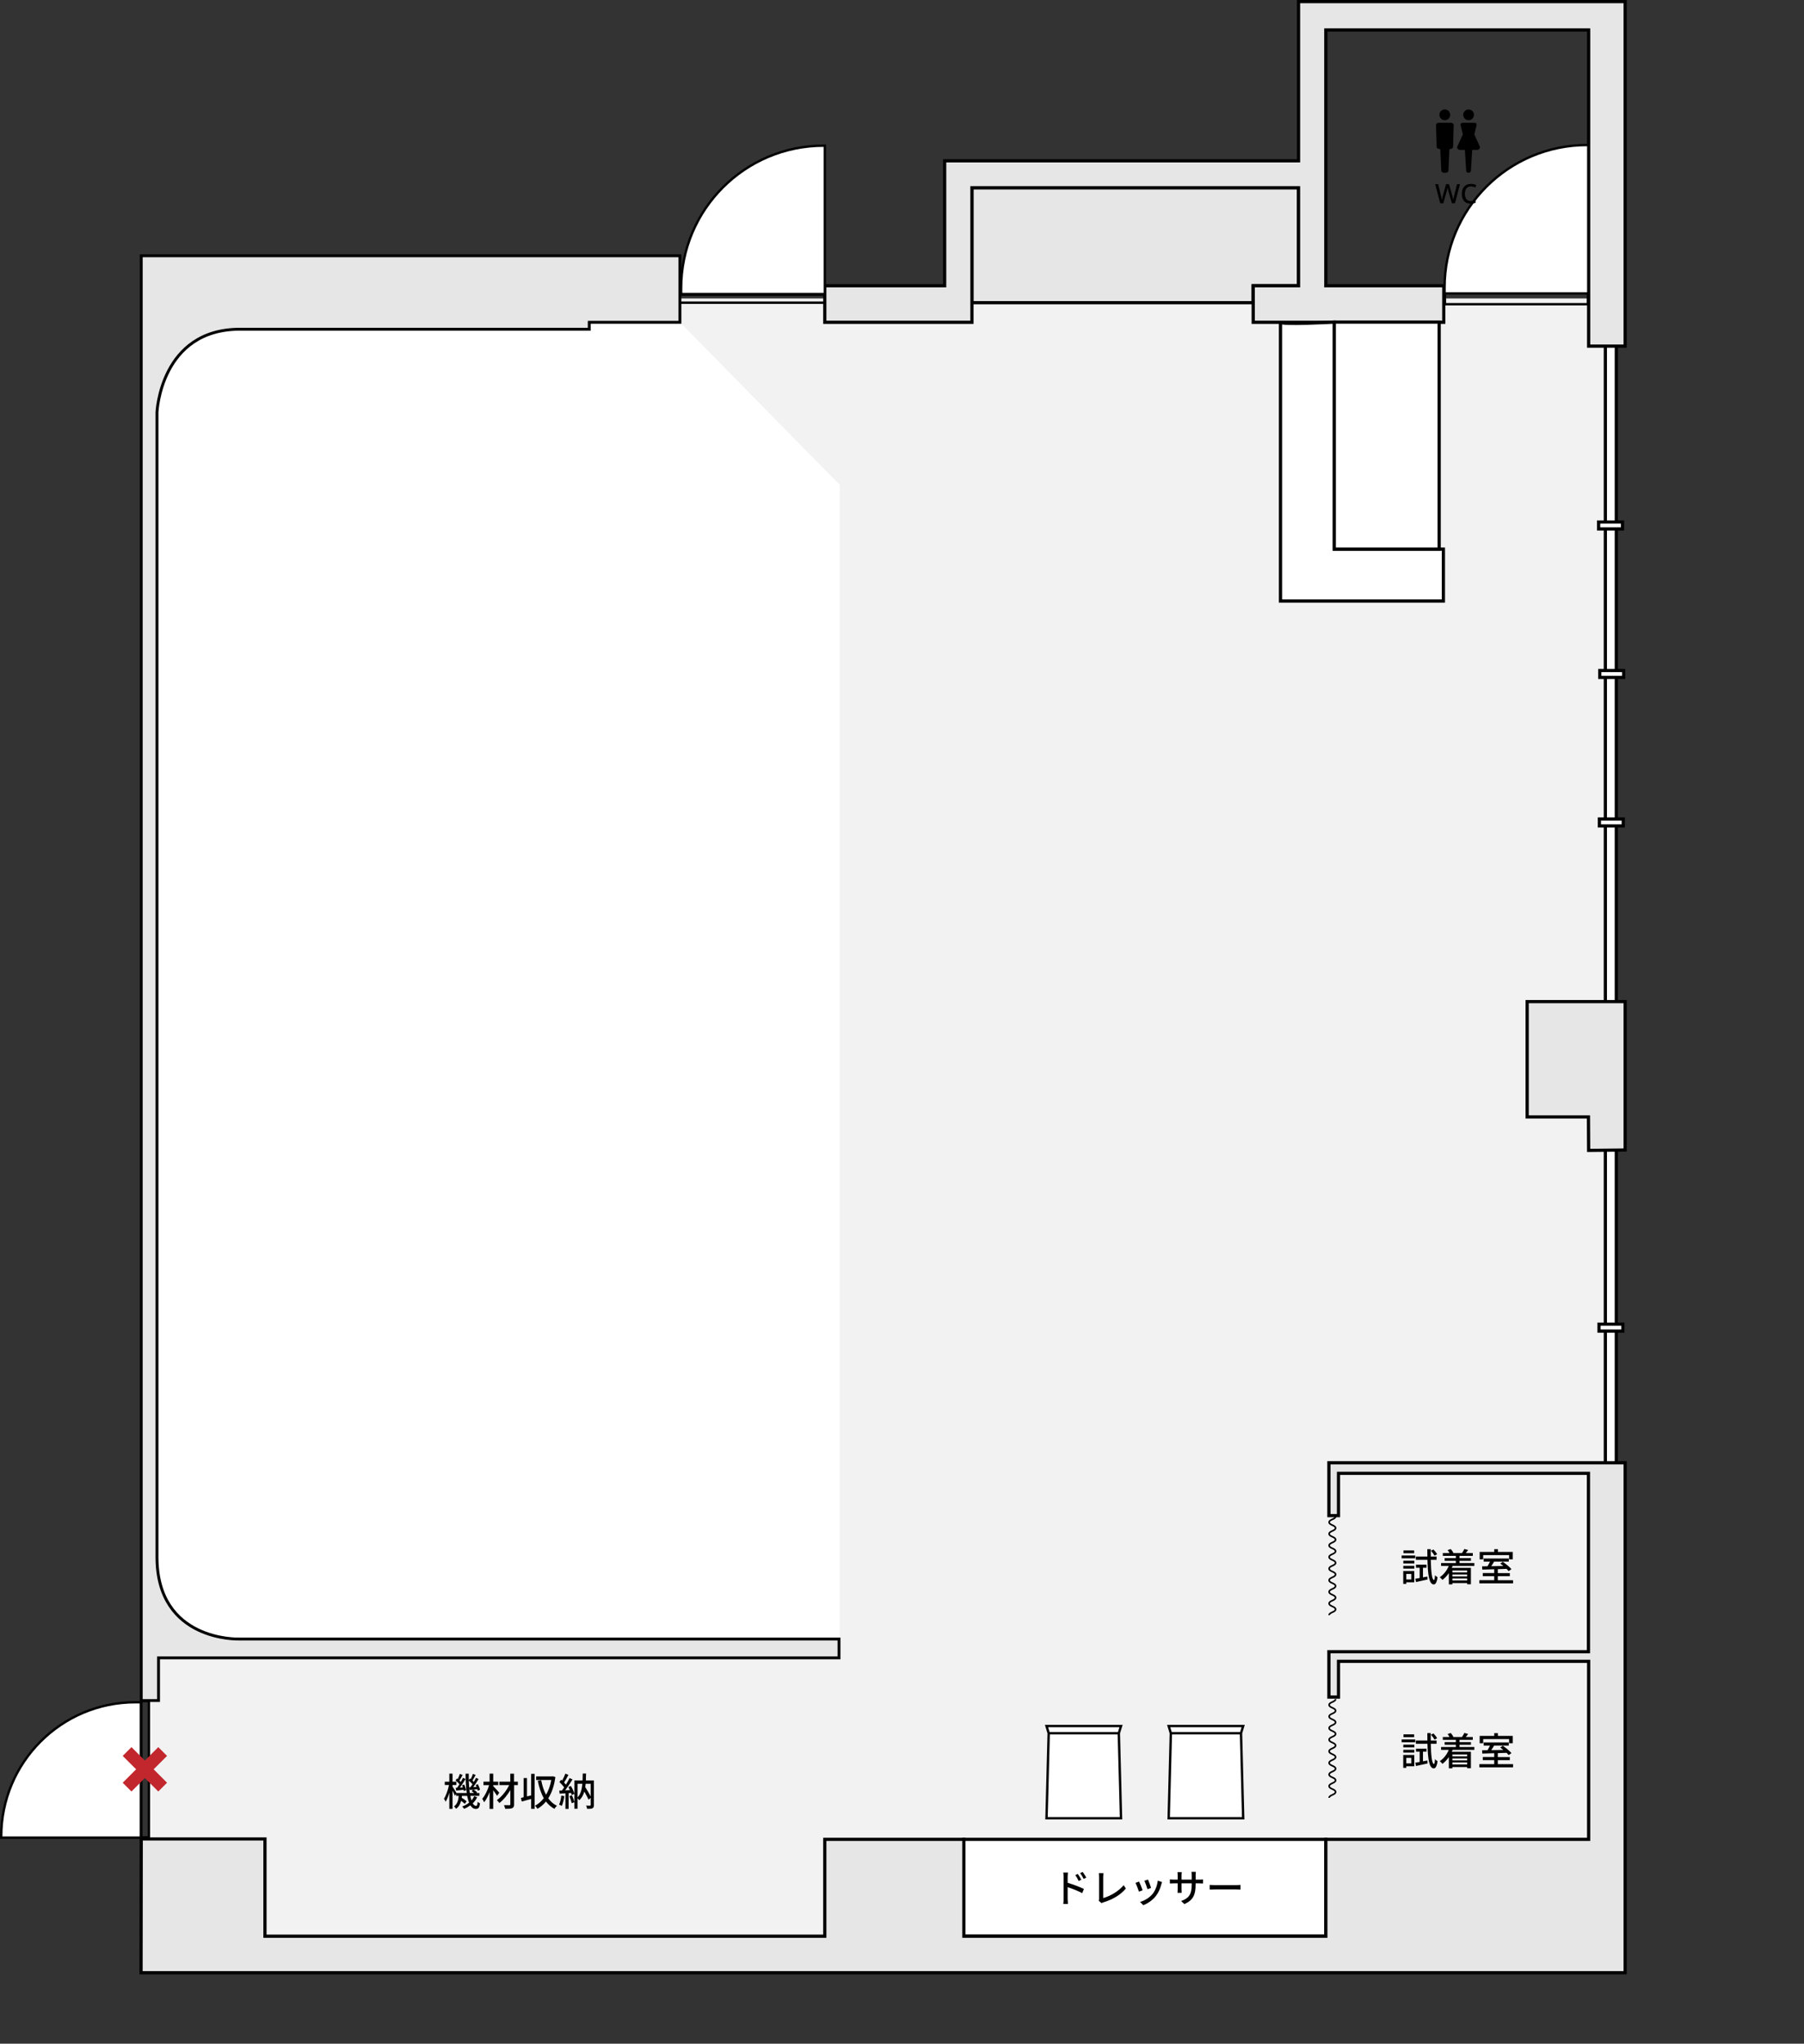 <?xml version="1.0" encoding="UTF-8"?><svg id="_図面" xmlns="http://www.w3.org/2000/svg" viewBox="0 0 563.41 637.92"><rect x="0" y="0" width="563.41" height="637.92" fill="#333333" stroke="none"/><defs><style>.cls-1{stroke:#c1272d;stroke-width:3.87px;}.cls-1,.cls-2,.cls-3,.cls-4,.cls-5,.cls-6,.cls-7,.cls-8,.cls-9{stroke-miterlimit:10;}.cls-1,.cls-2,.cls-3,.cls-9{fill:none;}.cls-10{fill:#f2f2f2;}.cls-11,.cls-5,.cls-7,.cls-8{fill:#fff;}.cls-2,.cls-3,.cls-8{stroke-width:.75px;}.cls-2,.cls-7,.cls-8{stroke:#040404;}.cls-3,.cls-4,.cls-5,.cls-6,.cls-9{stroke:#000;}.cls-4{stroke-width:.9px;}.cls-4,.cls-6{fill:#e6e6e6;}.cls-7{stroke-width:.75px;}.cls-9{stroke-width:.5px;}</style></defs><rect class="cls-10" x="46.27" y="93.16" width="456.24" height="515.15"/><path class="cls-11" d="M212.35,100.6l49.92,50.76V511.6H47.71V100.6s165.87,0,164.64,0Z"/><rect class="cls-3" x="451.27" y="91.36" width="44.64" height="3.6"/><polygon class="cls-6" points="303.55 94.48 391.39 94.48 391.39 89.2 405.55 89.2 405.55 58.6 303.55 58.6 303.55 94.48"/><rect class="cls-3" x="212.29" y="91.96" width="45.24" height="2.52"/><path class="cls-5" d="M301.03,604.36h113.04v-30.24h-113.04s0,31.24,0,30.24Z"/><polygon class="cls-8" points="326.84 567.54 327.52 541 326.84 538.75 350.11 538.75 349.42 541 350.11 567.54 326.84 567.54"/><line class="cls-2" x1="327.52" y1="541" x2="349.42" y2="541"/><polygon class="cls-8" points="364.99 567.54 365.67 541 364.99 538.75 388.26 538.75 387.58 541 388.26 567.54 364.99 567.54"/><line class="cls-2" x1="365.67" y1="541" x2="387.58" y2="541"/><rect class="cls-5" x="501.37" y="358.32" width="3.42" height="101.32"/><rect class="cls-5" x="499.39" y="413.32" width="7.45" height="2.16"/><rect class="cls-5" x="501.37" y="103.29" width="3.42" height="212.18"/><rect class="cls-5" x="499.51" y="255.64" width="7.45" height="2.16"/><rect class="cls-5" x="499.63" y="209.29" width="7.45" height="2.16"/><rect class="cls-5" x="499.27" y="162.94" width="7.45" height="2.16"/><polygon class="cls-6" points="496.15 359.08 507.55 358.96 507.55 312.64 476.95 312.64 476.95 348.64 496.09 348.64 496.15 359.08"/><path class="cls-6" d="M415.03,456.58v16.5h3v-13.2h78.06v55.68h-81.06v14.16h3v-11.16h78.12v55.56h-82.08v30.24h-113.04v-30.24h-43.44v30.24H82.75v-30.36H44.11l-.06,41.76H507.55v-159.18h-92.52Z"/><polygon class="cls-6" points="405.55 .5 405.55 32.56 405.55 50.2 303.67 50.2 299.29 50.2 295.03 50.2 295.03 89.2 257.59 89.2 257.59 100.6 303.55 100.6 303.55 58.6 405.55 58.6 405.55 89.2 391.39 89.2 391.39 100.6 450.91 100.6 450.91 89.2 414.07 89.2 414.07 32.56 414.07 9.35 496.15 9.35 496.15 32.56 496.15 33.46 496.15 108.04 507.55 108.04 507.55 33.46 507.55 32.56 507.55 .5 405.55 .5"/><path class="cls-4" d="M74.59,511.6s-25.56,.84-25.56-25.56V128.68s1.08-25.92,25.92-25.92h109.08v-2.16h28.32v-20.76H44.11v450.96h5.4v-13.32h212.52v-5.88H74.59Z"/><path d="M149.02,561c-.35,.72-.8,1.34-1.38,1.89,.3,.52,.65,.79,1.03,.79,.32,0,.44-.26,.5-1.27,.19,.2,.53,.4,.74,.49-.17,1.34-.48,1.73-1.32,1.73-.7,0-1.25-.41-1.69-1.12-.59,.43-1.23,.8-1.95,1.09-.13-.19-.4-.54-.6-.72,.82-.3,1.54-.7,2.15-1.2-.25-.6-.44-1.32-.6-2.13h-1.63c-.02,.2-.05,.4-.07,.59,.56,.36,1.2,.8,1.54,1.13l-.59,.77c-.25-.25-.7-.61-1.14-.94-.25,1.01-.72,1.87-1.57,2.49-.14-.23-.42-.59-.66-.73,1.07-.74,1.38-1.99,1.5-3.31h-.8v-.6l-.41,.58c-.14-.37-.44-1.02-.73-1.58v5.66h-1.01v-5.05c-.32,1.1-.72,2.15-1.15,2.83-.12-.29-.36-.71-.52-.94,.65-1,1.26-2.77,1.57-4.29h-1.32v-1.02h1.42v-2.53h1.01v2.53h1.19v1.02h-1.19v.52c.3,.43,1,1.57,1.24,1.99h3.19c-.25-1.75-.35-3.83-.36-6.04h.98c-.01,.7,0,1.38,.01,2.04l.38-.53c.08,.06,.16,.12,.24,.18,.25-.49,.52-1.14,.67-1.61l.86,.32c-.34,.59-.7,1.26-.98,1.74,.16,.16,.31,.3,.42,.44,.26-.46,.5-.9,.68-1.28l.79,.37c-.49,.82-1.1,1.78-1.65,2.52l1.02-.07c-.08-.2-.17-.41-.26-.59l.65-.26c.31,.56,.61,1.28,.68,1.75l-.68,.31c-.02-.14-.07-.31-.12-.48-.42,.05-.83,.08-1.21,.13,.4,.23,.88,.56,1.12,.82l-.25,.24h.96v.89h-2.83c.11,.53,.23,1.01,.37,1.42,.35-.41,.62-.85,.84-1.32l.94,.35Zm-6.28-2.96c.25-.32,.5-.71,.77-1.12-.3-.37-.8-.84-1.24-1.18l.44-.61c.08,.06,.16,.12,.24,.19,.25-.52,.5-1.15,.67-1.62l.85,.34c-.32,.59-.67,1.26-.97,1.74,.16,.14,.3,.3,.42,.43,.26-.46,.5-.9,.68-1.28l.79,.37c-.52,.86-1.16,1.88-1.75,2.67l.92-.06c-.07-.23-.17-.46-.25-.66l.65-.23c.29,.55,.55,1.3,.61,1.75l-.7,.29c-.01-.12-.05-.25-.08-.4-.83,.1-1.61,.18-2.31,.24l-.16-.85,.41-.02Zm4.16-.16c.22-.28,.44-.61,.67-.96-.29-.35-.74-.79-1.16-1.13,.04,1.44,.14,2.75,.31,3.87h1.36c-.24-.2-.54-.43-.8-.59l.5-.47-1.08,.12-.17-.83,.37-.02Z"/><path d="M155.24,560.52c-.25-.42-.75-1.13-1.21-1.71v5.82h-1.13v-5.26c-.47,1.26-1.07,2.43-1.7,3.18-.12-.32-.4-.79-.59-1.08,.86-.98,1.7-2.71,2.15-4.27h-1.77v-1.07h1.92v-2.51h1.13v2.51h1.57v1.07h-1.57v.31c.47,.46,1.62,1.74,1.89,2.06l-.68,.96Zm6.51-3.33h-1.19v6c0,.71-.17,1.02-.6,1.2-.43,.19-1.15,.22-2.17,.22-.06-.31-.24-.83-.4-1.14,.72,.02,1.48,.02,1.69,.01,.22,0,.3-.07,.3-.29v-4.44c-.92,1.58-2.18,3.11-3.42,4.04-.19-.28-.53-.68-.8-.9,1.47-.98,2.99-2.88,3.87-4.7h-3.05v-1.07h3.39v-2.49h1.17v2.49h1.19v1.07Z"/><path d="M165.88,553.67h1.08v10.94h-1.08v-3.09c-1.03,.29-2.09,.58-2.94,.8l-.25-1.13c.25-.06,.54-.12,.85-.2v-6h1.04v5.74l1.3-.32v-6.74Zm7.57,.98c-.36,2.75-1.13,4.95-2.22,6.67,.72,1,1.61,1.79,2.7,2.33-.25,.22-.62,.66-.79,.96-1.04-.58-1.91-1.34-2.63-2.29-.77,.95-1.67,1.7-2.66,2.28-.17-.29-.5-.74-.78-.96,1.03-.53,1.97-1.33,2.76-2.37-.86-1.51-1.46-3.35-1.87-5.42l1.06-.19c.32,1.69,.82,3.24,1.52,4.55,.74-1.28,1.32-2.84,1.64-4.62h-4.74v-1.1h5.06l.2-.04,.74,.22Z"/><path d="M176.25,560.64c-.16,1.13-.43,2.29-.8,3.06-.18-.13-.62-.34-.85-.42,.36-.72,.59-1.77,.71-2.81l.95,.17Zm2.04-3.18c.48,.78,.95,1.81,1.09,2.48l-.82,.36c-.04-.19-.11-.41-.19-.65l-.78,.05v4.93h-1v-4.87c-.66,.04-1.27,.07-1.81,.11l-.1-.98,.84-.02c.22-.29,.46-.61,.68-.95-.37-.54-.96-1.19-1.49-1.68l.54-.73c.11,.08,.22,.18,.32,.28,.37-.66,.77-1.52,.98-2.17l.98,.38c-.42,.8-.92,1.73-1.36,2.39,.22,.23,.42,.46,.58,.66,.43-.71,.84-1.44,1.14-2.05l.92,.42c-.67,1.09-1.54,2.4-2.31,3.41,.48-.01,.98-.04,1.5-.07-.16-.34-.32-.67-.49-.97l.76-.31Zm.34,2.91c.3,.68,.62,1.58,.76,2.17l-.85,.29c-.12-.59-.41-1.5-.71-2.19l.8-.26Zm6.86,3.03c0,.54-.11,.85-.46,1.03-.35,.17-.88,.18-1.66,.18-.04-.28-.18-.76-.32-1.03,.52,.04,1.06,.02,1.21,.02s.22-.05,.22-.22v-2.22l-.66,.6c-.29-.67-.8-1.65-1.33-2.55-.31,1.09-.8,2.02-1.58,2.71-.11-.18-.32-.42-.53-.59v3.25h-1v-8.84h2.57c.02-.68,.04-1.4,.05-2.16h1.04c-.01,.74-.02,1.46-.06,2.16h2.51v7.65Zm-5.11-2.36c.97-1.01,1.34-2.47,1.5-4.25h-1.5v4.25Zm2.52-4.25c-.02,.36-.07,.7-.12,1.03,.62,.95,1.3,2.1,1.7,2.94v-3.97h-1.58Z"/><path d="M442,486.41h-4.26v-.89h4.26v.89Zm-.3,7.48h-2.51v.5h-.94v-4.03h3.44v3.53Zm-3.43-6.74h3.45v.86h-3.45v-.86Zm0,1.6h3.45v.88h-3.45v-.88Zm3.38-3.93h-3.33v-.88h3.33v.88Zm-2.46,6.45v1.73h1.56v-1.73h-1.56Zm6.6,.82l.07,.92c-1.26,.29-2.59,.59-3.62,.8l-.24-1.02c.4-.06,.86-.14,1.38-.24v-3.2h-1.15v-.96h3.27v.96h-1.09v3l1.38-.26Zm1.06-5.21c.07,3.73,.38,6.26,.98,6.3,.17,.01,.29-.56,.34-1.51,.18,.24,.64,.54,.8,.65-.26,1.82-.75,2.25-1.19,2.24-1.46-.05-1.85-2.95-1.97-7.68h-3.62v-1.02h3.6c-.01-.73-.02-1.51-.02-2.31h1.07c-.01,.8-.01,1.58,0,2.31h1.82v1.02h-1.81Zm1.16-1.29c-.2-.42-.68-1.07-1.1-1.54l.77-.4c.44,.43,.94,1.06,1.15,1.49l-.82,.44Z"/><path d="M453.67,488.77c-.08,.2-.17,.41-.25,.61h5.96v5.13h-1.16v-.37h-4.63v.4h-1.1v-3.51c-.58,.84-1.26,1.56-2,2.11-.17-.23-.59-.64-.83-.84,1.21-.8,2.21-2.06,2.81-3.53h-2.4v-.89h4.61v-.7h-3.5v-.83h3.5v-.7h-4.07v-.89h2.1c-.16-.3-.38-.65-.61-.91l.98-.34c.34,.36,.68,.86,.82,1.21l-.1,.04h2.88l-.07-.02c.24-.35,.56-.88,.72-1.24l1.2,.32c-.25,.34-.52,.67-.74,.94h2.18v.89h-4.15v.7h3.57v.83h-3.57v.7h4.64v.89h-6.78Zm-.08,1.44v.59h4.63v-.59h-4.63Zm4.63,1.25h-4.63v.6h4.63v-.6Zm0,1.86v-.61h-4.63v.61h4.63Z"/><path d="M472.55,493.23v1h-10.53v-1h4.64v-1.25h-3.57v-.97h3.57v-1.19c-1.4,.04-2.71,.07-3.73,.11l-.05-1.02c.49,0,1.07-.01,1.68-.02,.28-.44,.56-.98,.79-1.46h-1.98v-.96h7.84v.96h-4.57c-.29,.48-.6,1-.91,1.44,1.19-.02,2.48-.06,3.78-.08-.32-.26-.66-.53-.97-.74l.8-.55c.96,.65,2.15,1.62,2.71,2.29l-.88,.61c-.16-.2-.38-.44-.64-.7-.91,.04-1.85,.06-2.75,.1v1.22h3.75v.97h-3.75v1.25h4.75Zm-9.34-6.51h-1.09v-2.31h4.55v-.85h1.14v.85h4.64v2.31h-1.14v-1.31h-8.09v1.31Z"/><path d="M333.45,587.69c1.58,.47,3.89,1.33,5.07,1.92l-.53,1.3c-1.27-.67-3.23-1.43-4.55-1.86v3.71c.01,.37,.05,1.09,.1,1.54h-1.46c.06-.42,.1-1.08,.1-1.54v-6.93c0-.38-.04-.95-.11-1.34h1.47c-.04,.4-.1,.91-.1,1.34v1.87Zm3.43-.58c-.31-.68-.65-1.26-1.06-1.83l.8-.35c.32,.47,.83,1.25,1.09,1.81l-.84,.37Zm1.56-.64c-.35-.68-.68-1.24-1.1-1.8l.8-.37c.32,.44,.84,1.22,1.12,1.77l-.82,.4Z"/><path d="M343.14,593.27c.12-.24,.13-.42,.13-.67v-6.7c0-.38-.05-.94-.11-1.21h1.49c-.06,.37-.11,.8-.11,1.2v6.56c2.16-.58,4.88-2.14,6.39-4.03l.68,1.06c-1.6,1.96-4.08,3.41-6.99,4.31-.14,.04-.37,.11-.6,.25l-.89-.76Z"/><path d="M356.85,590.03l-1.14,.42c-.2-.64-.83-2.27-1.09-2.73l1.13-.41c.28,.55,.88,2.07,1.1,2.72Zm6.07-2.58c-.11,.3-.18,.52-.23,.72-.32,1.27-.84,2.54-1.68,3.61-1.1,1.42-2.59,2.37-3.95,2.9l-1-1.02c1.35-.38,2.94-1.3,3.93-2.53,.83-1.03,1.43-2.59,1.59-4.1l1.32,.42Zm-3.42,1.83l-1.13,.41c-.14-.56-.68-2.06-.96-2.64l1.13-.37c.22,.5,.8,2.07,.96,2.6Z"/><path d="M374.53,586.7c.58,0,.96-.02,1.2-.07v1.27c-.19-.02-.62-.04-1.19-.04h-1.14v.41c0,3.09-.7,4.81-3.5,6.07l-1.02-.96c2.24-.83,3.3-1.86,3.3-5.04v-.48h-3.17v1.8c0,.49,.04,1,.05,1.16h-1.32c.01-.17,.06-.67,.06-1.16v-1.8h-1.18c-.56,0-1.06,.02-1.25,.04v-1.28c.16,.02,.7,.08,1.25,.08h1.18v-1.38c0-.42-.05-.8-.06-.96h1.34c-.02,.16-.07,.52-.07,.96v1.38h3.17v-1.39c0-.48-.04-.88-.06-1.04h1.36c-.02,.18-.07,.56-.07,1.04v1.39h1.13Z"/><path d="M377.8,588.34c.38,.04,1.13,.07,1.77,.07h6.51c.59,0,1.06-.05,1.34-.07v1.48c-.26-.01-.8-.05-1.33-.05h-6.52c-.67,0-1.38,.02-1.77,.05v-1.48Z"/><path d="M442,543.83h-4.26v-.89h4.26v.89Zm-.3,7.48h-2.51v.5h-.94v-4.03h3.44v3.53Zm-3.43-6.74h3.45v.86h-3.45v-.86Zm0,1.6h3.45v.88h-3.45v-.88Zm3.38-3.93h-3.33v-.88h3.33v.88Zm-2.46,6.45v1.73h1.56v-1.73h-1.56Zm6.6,.82l.07,.92c-1.26,.29-2.59,.59-3.62,.8l-.24-1.02c.4-.06,.86-.14,1.38-.24v-3.2h-1.15v-.96h3.27v.96h-1.09v3l1.38-.26Zm1.06-5.21c.07,3.73,.38,6.26,.98,6.3,.17,.01,.29-.56,.34-1.51,.18,.24,.64,.54,.8,.65-.26,1.82-.75,2.25-1.19,2.24-1.46-.05-1.85-2.95-1.97-7.68h-3.62v-1.02h3.6c-.01-.73-.02-1.51-.02-2.31h1.07c-.01,.8-.01,1.58,0,2.31h1.82v1.02h-1.81Zm1.16-1.29c-.2-.42-.68-1.07-1.1-1.54l.77-.4c.44,.43,.94,1.06,1.15,1.49l-.82,.44Z"/><path d="M453.67,546.19c-.08,.2-.17,.41-.25,.61h5.96v5.13h-1.16v-.37h-4.63v.4h-1.1v-3.51c-.58,.84-1.26,1.56-2,2.11-.17-.23-.59-.64-.83-.84,1.21-.8,2.21-2.06,2.81-3.53h-2.4v-.89h4.61v-.7h-3.5v-.83h3.5v-.7h-4.07v-.89h2.1c-.16-.3-.38-.65-.61-.91l.98-.34c.34,.36,.68,.86,.82,1.21l-.1,.04h2.88l-.07-.02c.24-.35,.56-.88,.72-1.24l1.2,.32c-.25,.34-.52,.67-.74,.94h2.18v.89h-4.15v.7h3.57v.83h-3.57v.7h4.64v.89h-6.78Zm-.08,1.44v.59h4.63v-.59h-4.63Zm4.63,1.25h-4.63v.6h4.63v-.6Zm0,1.86v-.61h-4.63v.61h4.63Z"/><path d="M472.55,550.65v1h-10.53v-1h4.64v-1.25h-3.57v-.97h3.57v-1.19c-1.4,.04-2.71,.07-3.73,.11l-.05-1.02c.49,0,1.07-.01,1.68-.02,.28-.44,.56-.98,.79-1.46h-1.98v-.96h7.84v.96h-4.57c-.29,.48-.6,1-.91,1.44,1.19-.02,2.48-.06,3.78-.08-.32-.26-.66-.53-.97-.74l.8-.55c.96,.65,2.15,1.62,2.71,2.29l-.88,.61c-.16-.2-.38-.44-.64-.7-.91,.04-1.85,.06-2.75,.1v1.22h3.75v.97h-3.75v1.25h4.75Zm-9.34-6.51h-1.09v-2.31h4.55v-.85h1.14v.85h4.64v2.31h-1.14v-1.31h-8.09v1.31Z"/><path class="cls-9" d="M417.11,473.34c0,.91-2,.91-2,1.81s2,.91,2,1.81-2,.91-2,1.81,2,.91,2,1.81-2,.91-2,1.81,2,.91,2,1.81-2,.91-2,1.81,2,.91,2,1.81-2,.9-2,1.81,2,.91,2,1.81-2,.91-2,1.81,2,.91,2,1.81-2,.91-2,1.82,2,.91,2,1.81-2,.91-2,1.82,2,.91,2,1.82-2,.91-2,1.82"/><path class="cls-9" d="M417.11,530.35c0,.91-2,.91-2,1.81s2,.91,2,1.81-2,.91-2,1.81,2,.91,2,1.81-2,.91-2,1.81,2,.91,2,1.81-2,.91-2,1.81,2,.91,2,1.81-2,.9-2,1.81,2,.91,2,1.81-2,.91-2,1.81,2,.91,2,1.81-2,.91-2,1.82,2,.91,2,1.81-2,.91-2,1.82,2,.91,2,1.82-2,.91-2,1.82"/><path class="cls-5" d="M399.91,100.54v87.06h50.88v-16.2h-34.08V100.54s-16.8,.92-16.8,0Z"/><rect class="cls-5" x="416.71" y="100.54" width="32.76" height="70.86"/><path class="cls-7" d="M257.22,45.48h.39v46.31h-44.89v-1.82c0-24.58,19.93-44.5,44.5-44.5Z"/><path class="cls-7" d="M495.65,45.28h.39v46.31h-44.89v-1.82c0-24.58,19.93-44.5,44.5-44.5Z"/><g><g><path d="M455.97,57.47l-1.57,5.98h-.96l-1.06-3.69c-.04-.13-.08-.28-.12-.45-.04-.17-.08-.33-.11-.47-.03-.15-.06-.25-.07-.31,0,.06-.02,.16-.05,.31s-.06,.3-.1,.48c-.04,.17-.08,.33-.13,.48l-1.04,3.67h-.96l-1.57-5.98h.93l.88,3.54c.06,.25,.11,.5,.16,.76,.05,.26,.09,.5,.12,.7,.03-.21,.07-.46,.13-.73,.06-.27,.12-.52,.18-.74l1-3.54h.9l1.03,3.55c.07,.22,.13,.47,.18,.75,.06,.27,.1,.51,.13,.7,.02-.21,.06-.44,.12-.7,.06-.26,.11-.52,.18-.76l.88-3.54h.92Z"/><path d="M459.4,58.17c-.59,0-1.06,.21-1.39,.62-.34,.41-.51,.97-.51,1.69s.16,1.27,.47,1.68,.79,.61,1.42,.61c.26,0,.5-.02,.74-.07,.24-.05,.48-.11,.72-.19v.78c-.23,.09-.47,.16-.72,.2-.25,.04-.53,.06-.85,.06-.61,0-1.12-.13-1.53-.38-.4-.25-.71-.61-.9-1.07-.2-.46-.3-1-.3-1.62s.11-1.14,.33-1.6c.22-.46,.54-.82,.97-1.08,.42-.26,.94-.39,1.56-.39,.3,0,.6,.03,.88,.1,.29,.06,.55,.15,.79,.27l-.33,.75c-.2-.09-.4-.17-.63-.24s-.46-.1-.72-.1Z"/></g><g><path d="M458.66,37.53c-.93,0-1.68-.75-1.68-1.68s.75-1.68,1.68-1.68,1.68,.75,1.68,1.68-.75,1.68-1.68,1.68Z"/><circle cx="451.23" cy="35.84" r="1.68"/><path d="M462.22,45.84l-1.73-3.78c0-.06-.01-.13-.02-.19l.7-2.87c.03-.37-.25-.67-.62-.67h-3.79c-.37,0-.65,.3-.62,.67l.7,2.87c0,.06-.02,.13-.02,.19l-1.73,3.78c-.05,.52,.35,.95,.87,.95h1.54l.4,6.48c.01,.35,.31,.64,.66,.64h.17c.35,0,.65-.29,.66-.64l.4-6.48h1.54c.53,0,.92-.43,.87-.95Z"/><path d="M453.26,38.33h-4.04c-.41,0-.74,.34-.73,.75l.19,6.85c0,.25,.24,.4,.47,.46l.68,.22,.3,6.65c.02,.37,.41,.67,.88,.67h.47c.47,0,.86-.29,.88-.67l.3-6.65,.68-.22c.22-.06,.46-.2,.47-.46l.19-6.85c0-.41-.32-.75-.73-.75Z"/></g></g><g><rect class="cls-3" x="44.14" y="530.93" width="2.37" height="42.6"/><path class="cls-8" d="M.38,573.24v.36H43.99v-42.27h-1.71c-23.14,0-41.9,18.76-41.9,41.9Z"/></g><g><line class="cls-1" x1="39.69" y1="546.71" x2="50.8" y2="557.82"/><line class="cls-1" x1="39.69" y1="557.82" x2="50.8" y2="546.71"/></g></svg>